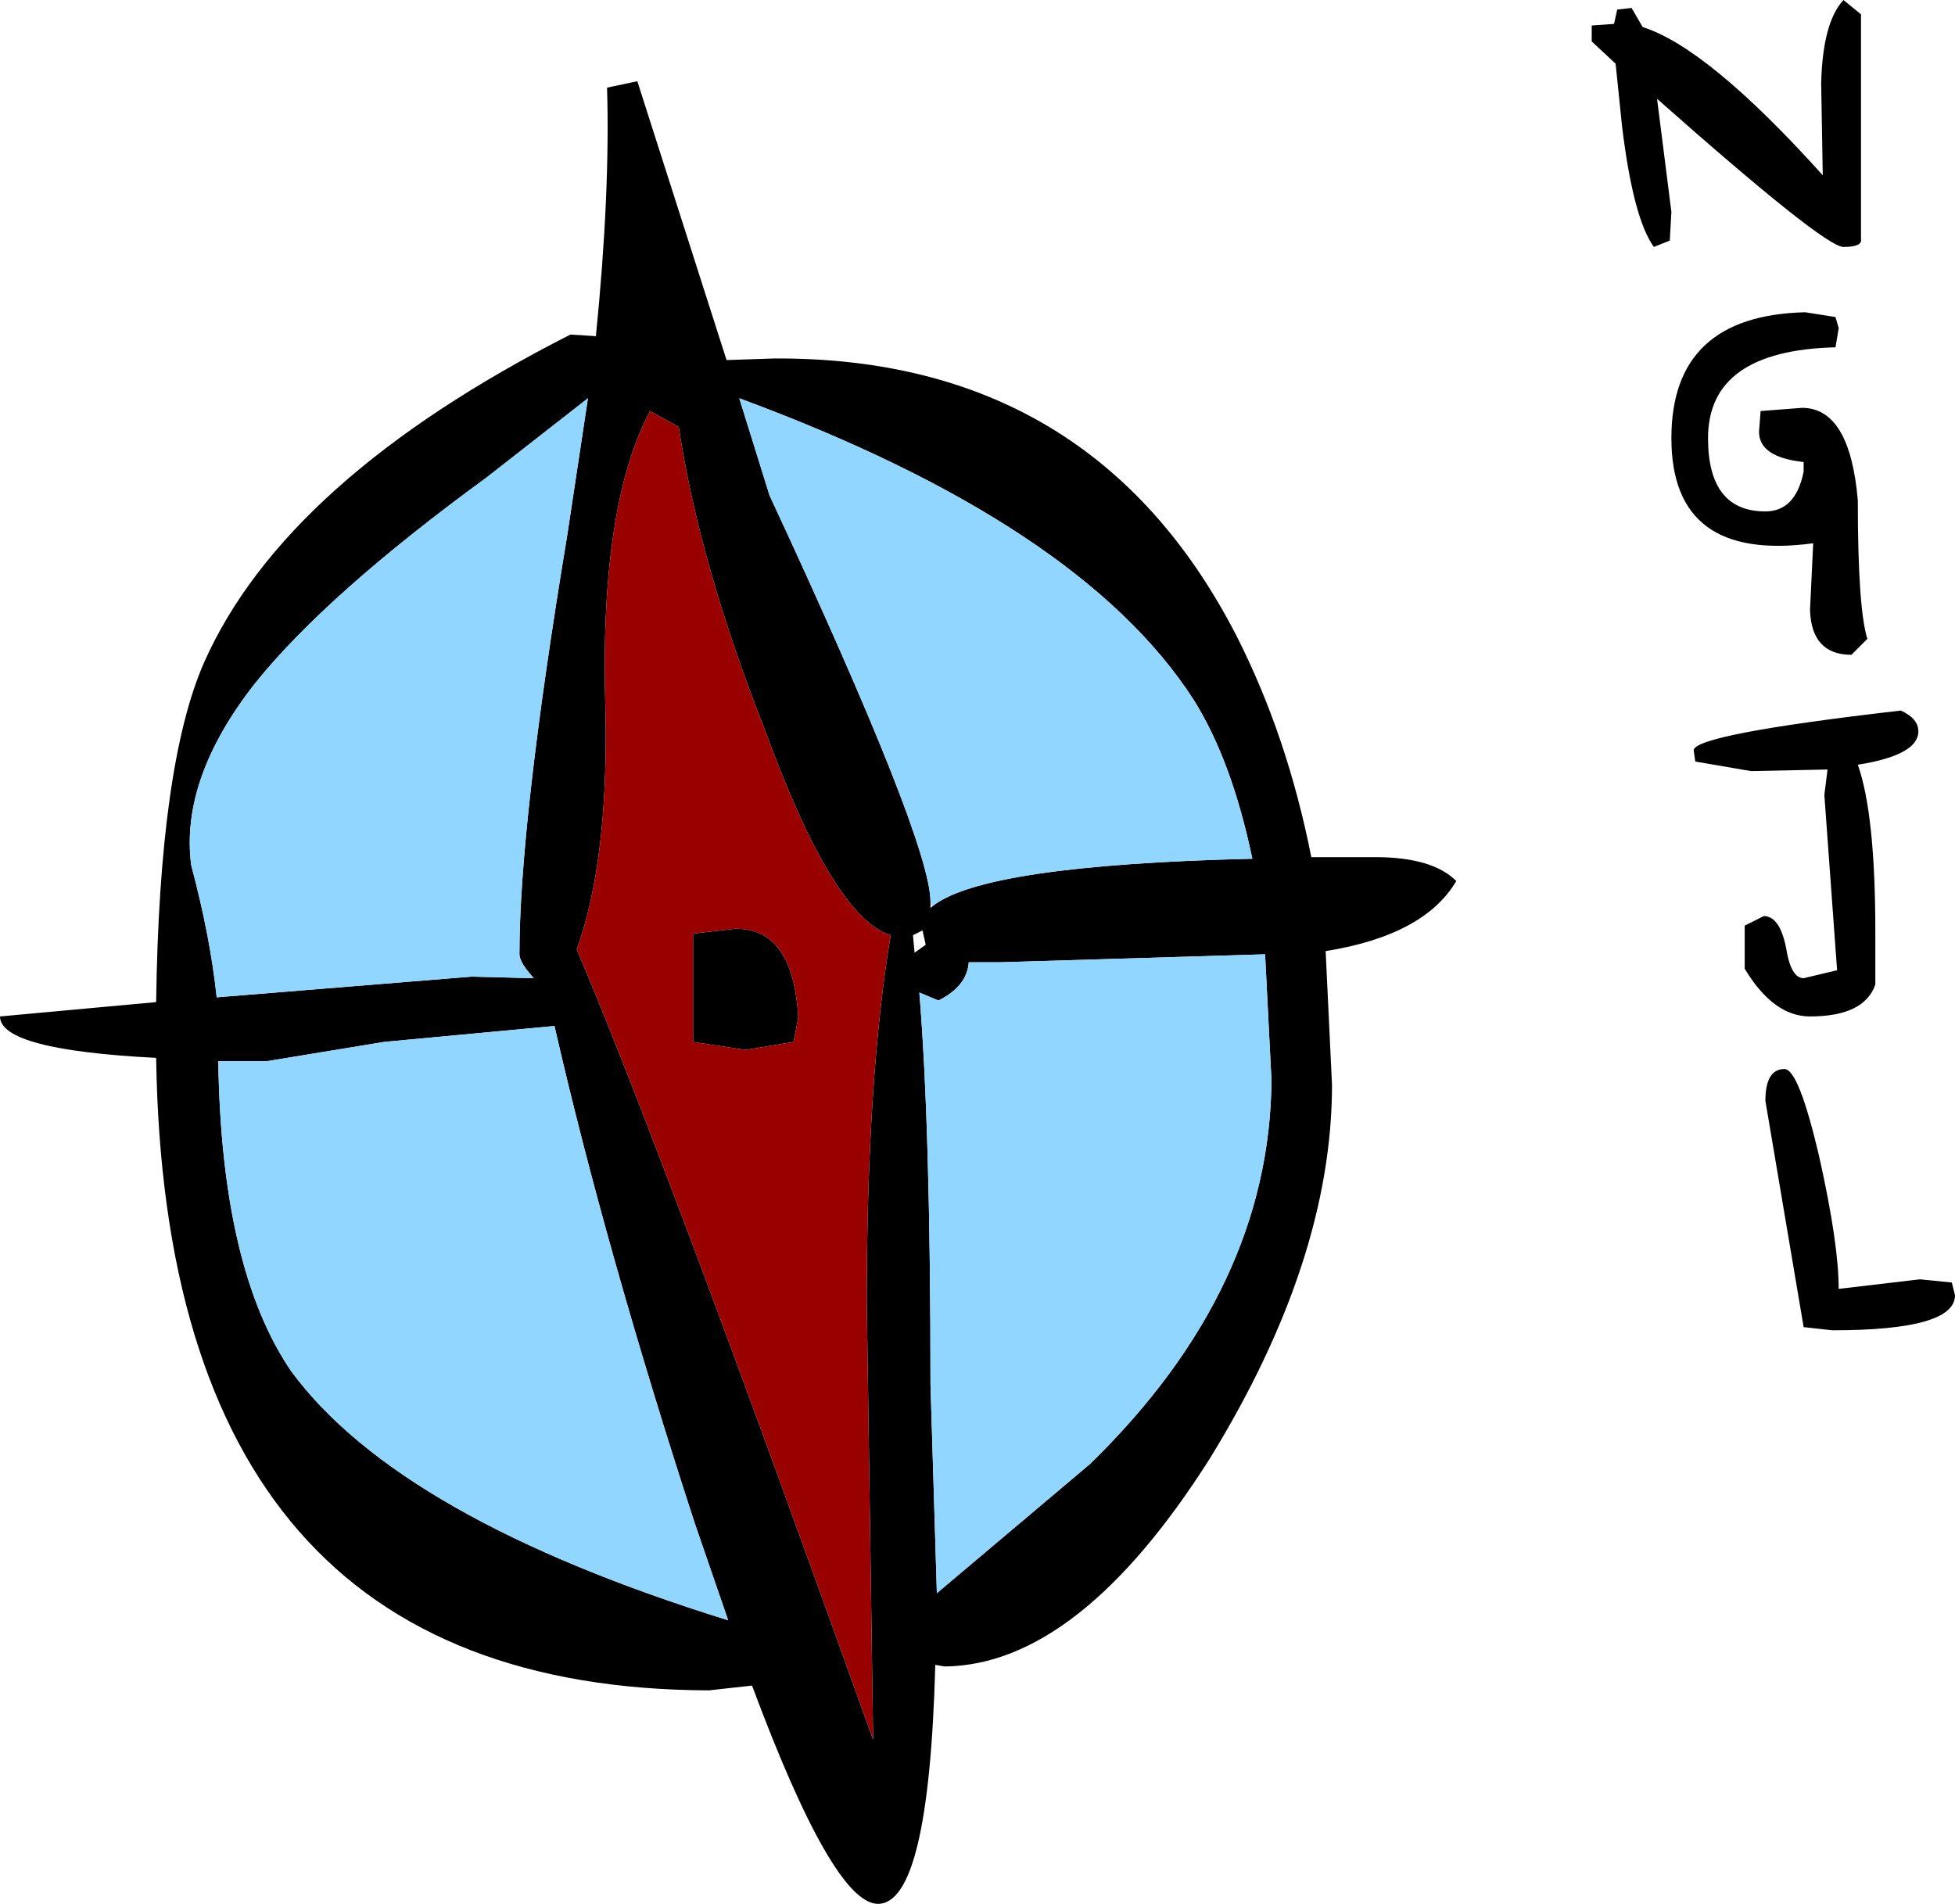 <?xml version="1.0" encoding="UTF-8" standalone="no"?>
<svg xmlns:xlink="http://www.w3.org/1999/xlink" height="59.75px" width="61.35px" xmlns="http://www.w3.org/2000/svg">
  <g transform="matrix(1.0, 0.0, 0.0, 1.0, -252.15, 193.3)">
    <path d="M304.55 -185.75 L304.05 -185.55 Q303.4 -186.45 303.05 -189.35 L302.85 -191.3 302.1 -192.0 302.1 -192.5 302.8 -192.55 302.9 -193.0 303.35 -193.05 303.7 -192.45 Q305.75 -191.8 309.35 -187.8 L309.3 -190.7 Q309.35 -192.6 310.0 -193.3 L310.55 -192.85 310.55 -185.8 Q310.6 -185.55 310.0 -185.55 309.4 -185.55 304.15 -190.2 L304.6 -186.65 304.55 -185.75 M309.75 -182.4 Q305.75 -182.3 305.75 -179.55 305.75 -177.25 307.55 -177.25 308.5 -177.25 308.75 -178.5 L308.75 -178.8 Q307.35 -178.95 307.35 -179.75 L307.4 -180.4 308.7 -180.5 Q310.2 -180.5 310.45 -177.6 310.45 -174.2 310.75 -173.25 L310.25 -172.75 Q309.0 -172.75 308.95 -174.15 L309.05 -176.25 Q304.6 -175.65 304.6 -179.55 304.6 -183.4 308.8 -183.5 L309.75 -183.35 309.85 -183.0 309.75 -182.4 M291.85 -163.35 L283.55 -163.1 282.55 -163.1 Q282.5 -162.35 281.6 -161.9 L281.0 -162.15 Q281.35 -157.9 281.35 -149.85 L281.55 -143.3 286.35 -147.35 Q292.0 -152.85 292.05 -159.4 L291.85 -163.35 M293.95 -159.25 Q293.95 -153.75 290.1 -147.5 286.0 -141.05 281.8 -141.0 L281.5 -141.05 Q281.3 -133.55 279.7 -133.55 278.3 -133.55 275.75 -140.4 L274.4 -140.25 Q257.35 -140.3 257.05 -160.1 252.15 -160.35 252.15 -161.4 L257.05 -161.85 Q257.15 -169.3 258.55 -172.5 261.1 -178.25 270.05 -182.8 L270.85 -182.75 Q271.3 -187.25 271.2 -190.55 L272.15 -190.75 274.95 -182.0 276.45 -182.05 Q286.45 -182.1 290.95 -173.35 292.55 -170.2 293.3 -166.4 L295.3 -166.4 Q297.1 -166.4 297.85 -165.65 296.85 -163.95 293.75 -163.45 L293.95 -159.25 M281.4 -164.85 Q283.0 -166.15 291.45 -166.35 290.8 -169.45 289.6 -171.35 286.05 -176.85 275.35 -180.8 L276.3 -177.75 Q281.35 -166.9 281.35 -165.0 L281.35 -164.8 281.4 -164.85 M310.45 -169.3 Q311.0 -167.75 311.0 -164.05 L311.0 -162.4 Q310.65 -161.4 308.95 -161.4 307.8 -161.4 306.9 -162.9 L306.9 -164.25 307.5 -164.55 Q308.0 -164.55 308.2 -163.55 308.35 -162.6 308.75 -162.6 L309.8 -162.85 309.4 -168.35 309.5 -169.15 307.1 -169.1 305.35 -169.4 305.3 -169.75 Q305.3 -170.25 311.8 -171.0 312.35 -170.75 312.35 -170.35 312.35 -169.6 310.45 -169.3 M308.15 -159.75 Q308.6 -159.75 309.25 -156.95 309.85 -154.25 309.85 -152.85 L312.4 -153.15 313.4 -153.05 313.5 -152.65 Q313.5 -151.55 309.65 -151.55 L308.75 -151.65 307.55 -158.75 Q307.55 -159.75 308.15 -159.75 M270.6 -180.8 L267.4 -178.3 Q262.4 -174.65 260.15 -171.85 257.8 -168.85 258.15 -166.15 258.75 -163.9 258.95 -162.0 L266.95 -162.65 268.9 -162.6 Q268.45 -163.1 268.45 -163.35 268.45 -167.45 269.95 -176.5 L270.6 -180.8 M272.55 -180.4 Q270.95 -177.4 271.15 -171.0 271.25 -166.3 270.25 -163.5 272.9 -157.3 279.55 -138.7 L279.35 -152.45 Q279.35 -159.45 280.1 -163.95 278.3 -164.5 276.15 -170.4 274.1 -175.6 273.45 -179.9 L272.55 -180.4 M259.0 -160.0 Q259.1 -153.45 261.3 -150.25 264.7 -145.65 275.0 -142.45 L273.95 -145.5 Q271.15 -154.1 269.55 -161.1 L264.2 -160.6 260.55 -160.0 259.0 -160.0 M277.2 -161.35 L277.05 -160.6 275.55 -160.35 273.9 -160.6 273.9 -164.0 275.2 -164.15 Q277.05 -164.2 277.2 -161.35 M280.85 -163.4 L281.2 -163.65 281.1 -164.1 280.8 -163.95 280.85 -163.4" fill="#000000" fill-rule="evenodd" stroke="none"/>
    <path d="M272.55 -180.4 L273.45 -179.9 Q274.1 -175.6 276.15 -170.4 278.3 -164.5 280.1 -163.95 279.35 -159.45 279.35 -152.45 L279.55 -138.7 Q272.9 -157.3 270.25 -163.5 271.25 -166.3 271.15 -171.0 270.95 -177.4 272.55 -180.4 M277.2 -161.35 Q277.05 -164.2 275.2 -164.15 L273.9 -164.0 273.9 -160.6 275.55 -160.35 277.05 -160.6 277.2 -161.35" fill="#990000" fill-rule="evenodd" stroke="none"/>
    <path d="M291.85 -163.35 L292.05 -159.4 Q292.0 -152.85 286.35 -147.35 L281.55 -143.3 281.35 -149.85 Q281.35 -157.9 281.0 -162.15 L281.6 -161.9 Q282.5 -162.35 282.55 -163.1 L283.55 -163.1 291.85 -163.35 M281.35 -165.0 Q281.35 -166.9 276.3 -177.75 L275.35 -180.8 Q286.05 -176.85 289.6 -171.35 290.8 -169.45 291.45 -166.35 283.0 -166.15 281.4 -164.85 L281.35 -165.0 M270.6 -180.8 L269.95 -176.5 Q268.45 -167.45 268.45 -163.35 268.45 -163.1 268.9 -162.6 L266.95 -162.65 258.95 -162.0 Q258.75 -163.9 258.15 -166.15 257.8 -168.85 260.15 -171.85 262.4 -174.65 267.4 -178.3 L270.6 -180.8 M259.0 -160.0 L260.55 -160.0 264.2 -160.6 269.55 -161.1 Q271.15 -154.1 273.95 -145.5 L275.0 -142.45 Q264.7 -145.65 261.3 -150.25 259.1 -153.45 259.0 -160.0" fill="#91d6ff" fill-rule="evenodd" stroke="none"/>
  </g>
</svg>

